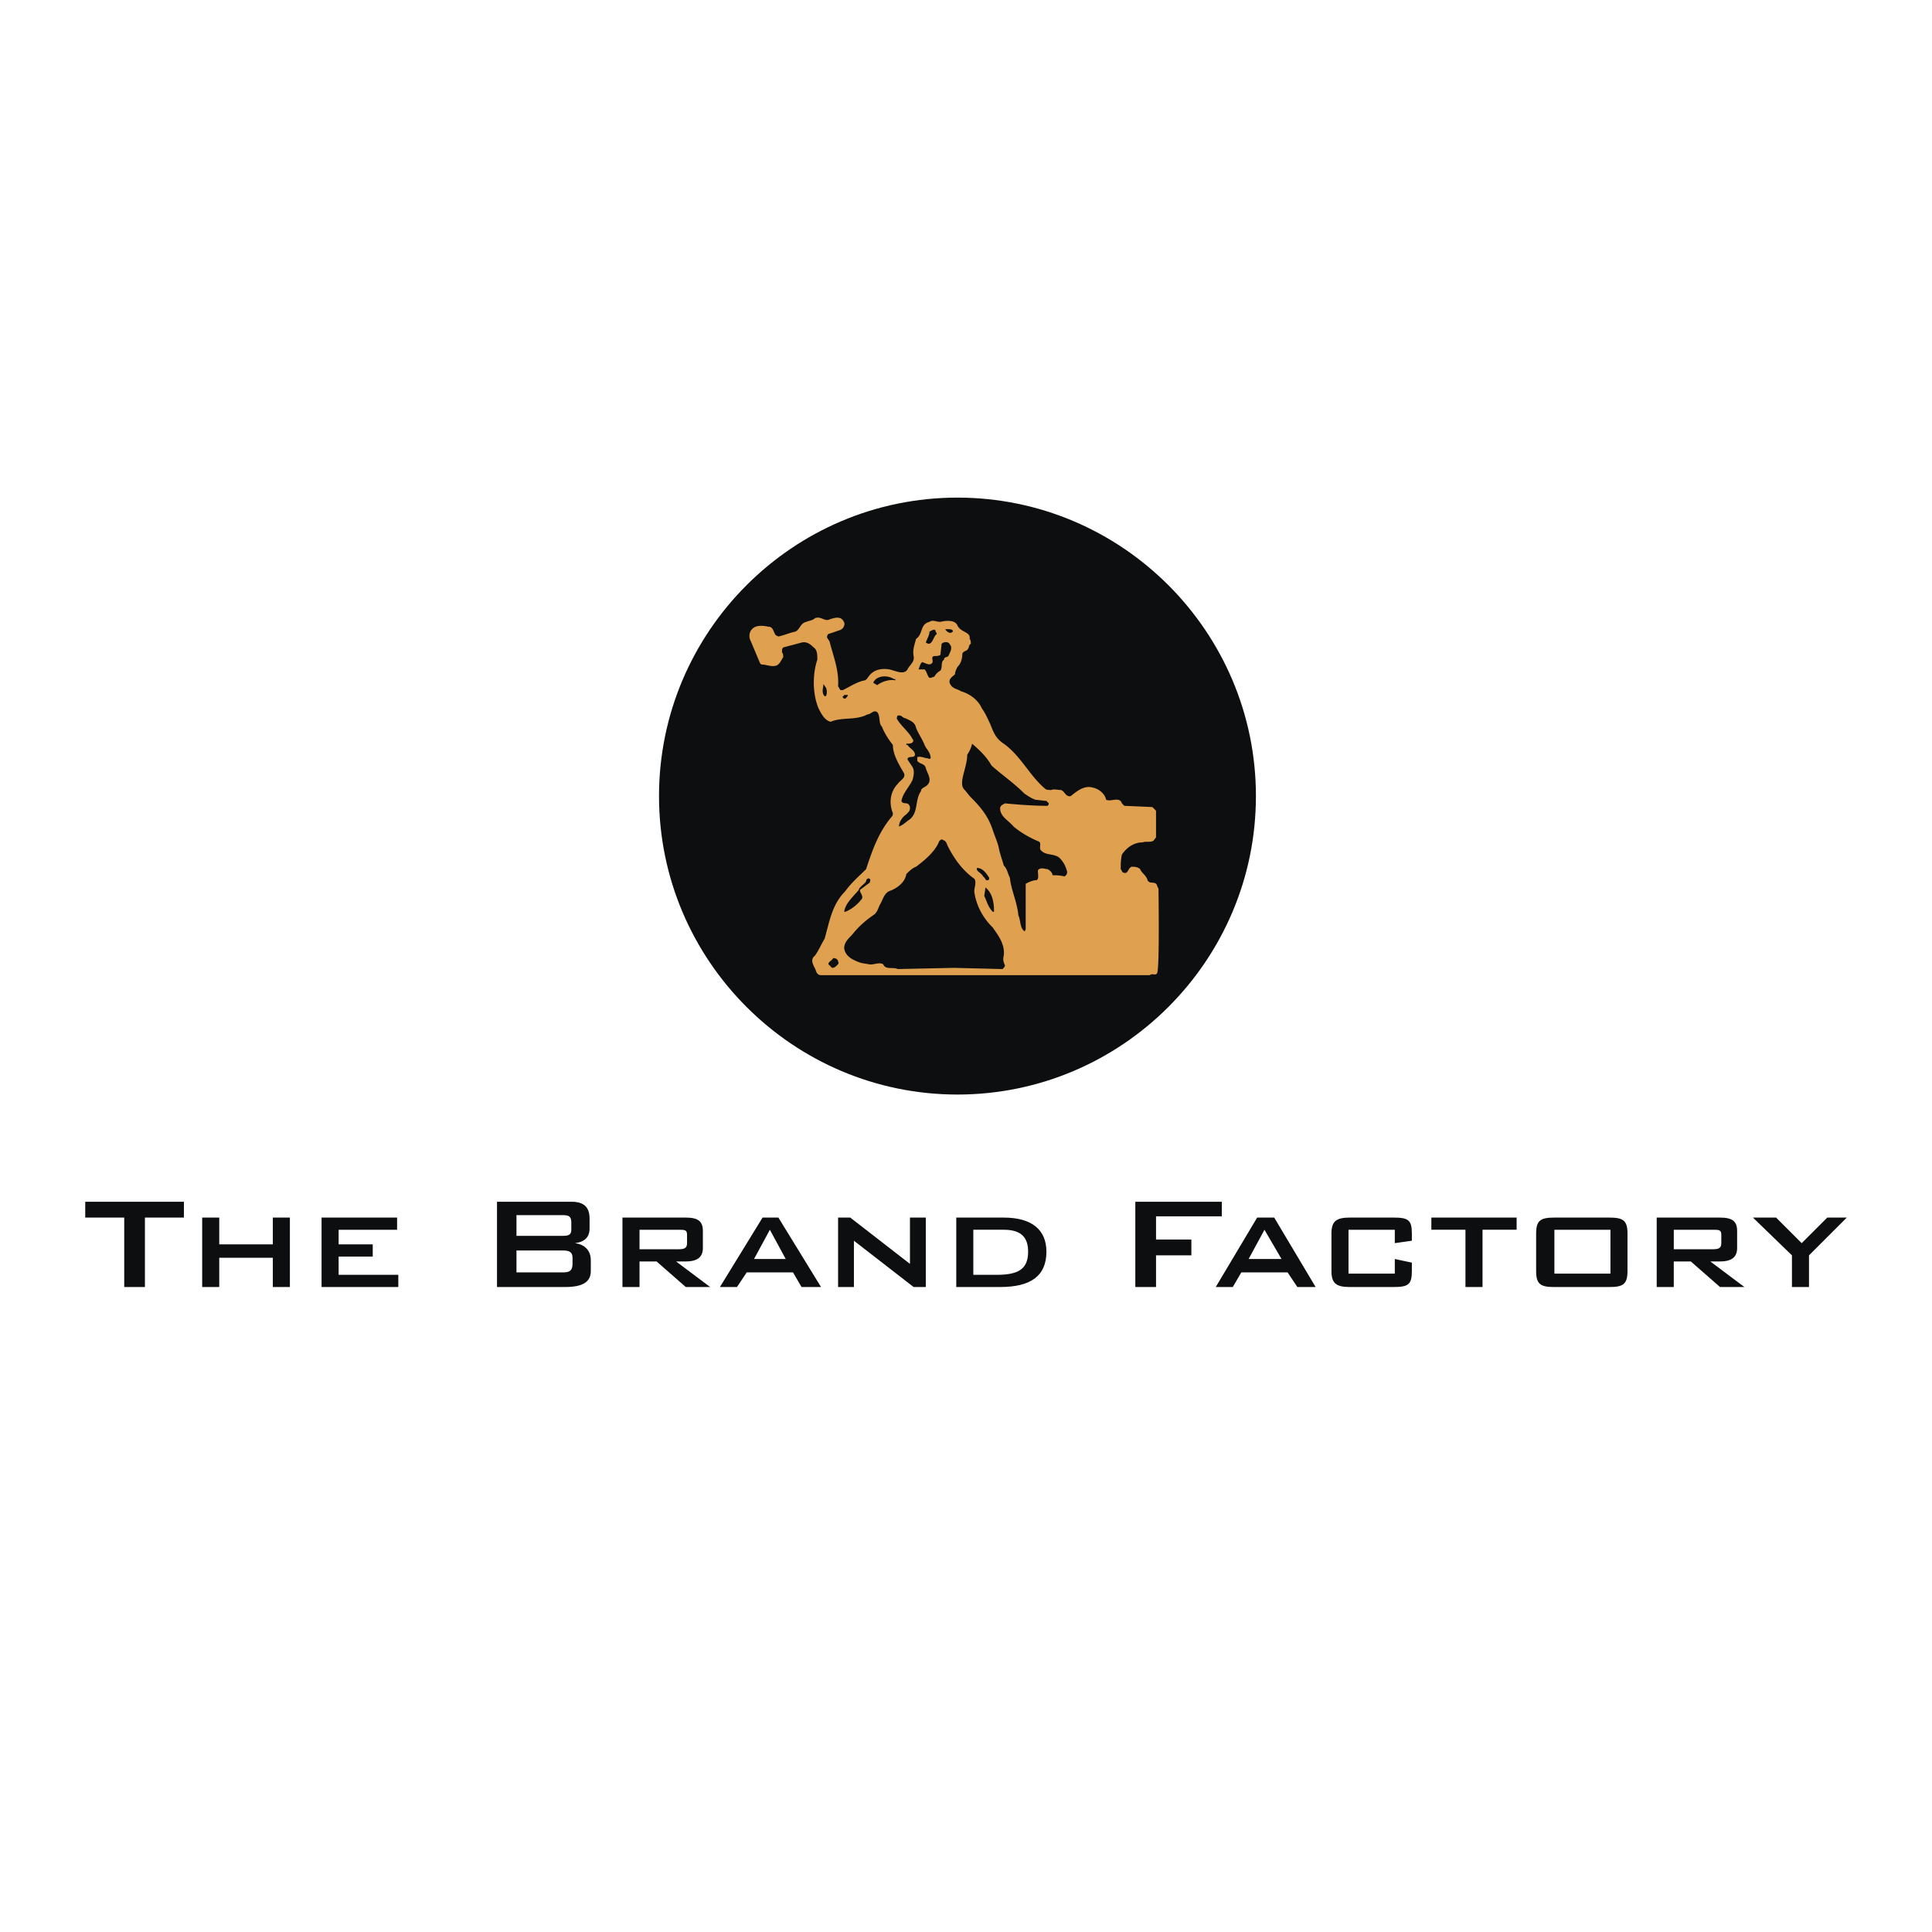 <svg xmlns="http://www.w3.org/2000/svg" width="2500" height="2500" viewBox="0 0 192.756 192.756"><g fill-rule="evenodd" clip-rule="evenodd"><path fill="#fff" d="M0 0h192.756v192.756H0V0z"/><path fill="#0c0e0f" d="M14.459 128.406h-2.065v-6.927h-3.89v-1.581h9.845v1.581h-3.89v6.927zM20.172 121.479h1.702v2.673h5.347v-2.673h1.702v6.927h-1.702v-2.918h-5.347v2.918h-1.702v-6.927zM32.083 121.479h7.536v1.214h-5.834v1.459h3.403v1.215h-3.403v1.822h5.955v1.217h-7.657v-6.927zM49.585 119.898h7.414c1.216 0 1.823.486 1.823 1.701v.973c0 .85-.486 1.336-1.458 1.457.972.123 1.58.73 1.58 1.703v1.094c0 1.094-.851 1.58-2.552 1.58h-6.806v-8.508h-.001zm1.944 4.862v2.188h4.619c.607 0 .973-.121.973-.852v-.607c0-.607-.365-.729-.973-.729h-4.619zm0-3.526v2.066h4.619c.607 0 .851-.121.851-.607v-.729c0-.609-.243-.73-.851-.73h-4.619zM62.104 121.479h6.32c1.216 0 1.702.363 1.702 1.336v1.701c0 .852-.486 1.338-1.702 1.338h-.972l3.403 2.553h-2.431l-2.917-2.553h-1.702v2.553h-1.702v-6.928h.001zm1.701 1.214v1.945h3.89c.607 0 .851-.123.851-.609v-.85c0-.486-.243-.486-.851-.486h-3.89zM76.081 121.479h1.58l4.254 6.928H79.97l-.851-1.459H74.5l-.972 1.459h-1.702l4.255-6.928zm2.309 4.13l-1.58-2.916-1.58 2.916h3.16zM83.616 121.479h1.216l5.955 4.617v-4.617h1.58v6.927h-1.215l-5.956-4.619v4.619h-1.58v-6.927zM95.406 121.479h4.741c2.795 0 4.254 1.215 4.254 3.402 0 2.432-1.58 3.525-4.619 3.525h-4.375v-6.927h-.001zm4.01 5.71c2.066 0 3.16-.486 3.16-2.309 0-1.459-.729-2.188-2.43-2.188h-3.039v4.496h2.309v.001zM113.271 119.898h8.631v1.457h-6.564v2.311h3.525v1.58h-3.525v3.16h-2.067v-8.508zM125.426 121.479h1.703l4.131 6.928h-1.822l-.973-1.459h-4.619l-.85 1.459h-1.701l4.131-6.928zm2.431 4.13l-1.701-2.916-1.58 2.916h3.281zM134.541 122.693v4.375h4.619v-1.459l1.701.365v.852c0 1.336-.363 1.58-1.822 1.58h-4.375c-1.338 0-1.824-.365-1.824-1.58v-3.768c0-1.217.486-1.58 1.824-1.58h4.375c1.459 0 1.822.242 1.822 1.58v.729l-1.701.242v-1.336h-4.619zM147.912 128.406h-1.703v-5.713h-3.402v-1.214h8.507v1.214h-3.402v5.713zM155.082 121.479h5.469c1.338 0 1.824.242 1.824 1.58v3.768c0 1.336-.486 1.58-1.824 1.58h-5.469c-1.336 0-1.822-.244-1.822-1.58v-3.768c0-1.338.486-1.58 1.822-1.58zm0 5.589h5.592v-4.375h-5.592v4.375zM165.291 121.479h6.32c1.217 0 1.703.363 1.703 1.336v1.701c0 .852-.486 1.338-1.703 1.338h-.973l3.404 2.553h-2.432l-2.916-2.553h-1.701v2.553h-1.703v-6.928h.001zm1.703 1.214v1.945h3.889c.607 0 .852-.123.852-.609v-.85c0-.486-.244-.486-.852-.486h-3.889zM178.783 125.246l-3.89-3.767h2.31l2.553 2.55 2.551-2.55h1.945l-3.768 3.767v3.16h-1.701v-3.16zM95.527 109.203c16.408 0 29.777-13.371 29.777-29.778s-13.369-29.778-29.777-29.778S65.75 63.017 65.75 79.425s13.369 29.778 29.777 29.778z"/><path d="M115.582 88.662l-.121-.243c-.123-.607-.73-.121-.973-.607-.123-.486-.607-.729-.73-1.094-.242-.243-.607-.243-.85-.243-.365.122-.365.729-.73.608-.242 0-.242-.244-.363-.365 0-.486 0-.973.121-1.458.486-.729 1.215-1.216 2.066-1.216.242-.121.729 0 .973-.121.121 0 .242-.243.363-.365v-2.674l-.363-.365-2.797-.122-.242-.243c-.244-.729-1.094-.122-1.58-.364-.121-.608-.729-1.094-1.338-1.216-.85-.243-1.58.365-2.188.851-.486.122-.607-.486-.973-.608-.363 0-.729-.121-.971 0-.244 0-.486 0-.609-.121-1.58-1.337-2.43-3.282-4.131-4.497-.73-.486-.973-.973-1.338-1.945-.242-.486-.486-1.094-.85-1.58-.365-.851-1.216-1.458-2.067-1.702-.365-.243-.851-.243-1.094-.729-.243-.486.244-.729.486-.973 0-.243.122-.486.243-.729.365-.364.486-.851.486-1.337.122-.243.365-.243.486-.365.243-.243.122-.486.364-.608 0-.122 0-.364-.121-.486.121-.729-.851-.608-1.215-1.337-.243-.608-1.215-.486-1.702-.365-.486 0-.729-.243-1.094 0-.973.243-.608 1.215-1.337 1.702-.122.486-.365 1.094-.243 1.702.122.607-.365.851-.608 1.337-.365.607-1.215.121-1.823 0-.729-.122-1.58 0-2.066.729-.122.122-.122.243-.365.365-.729.122-1.458.607-2.188.972h-.243c-.122-.122-.122-.243-.243-.365.122-1.58-.486-3.038-.851-4.497l-.244-.365c0-.122 0-.243.122-.365l.729-.243c.243-.122.729-.122.851-.608.121-.243-.122-.608-.365-.729-.365-.122-.729 0-1.094.122-.486.243-.851-.364-1.458-.122-.243.243-.608.243-.851.365-.608.122-.608.729-1.094.973-.608.121-1.094.364-1.702.486l-.243-.122c-.243-.243-.243-.851-.729-.851-.607-.121-1.458-.243-1.823.487a1.035 1.035 0 0 0 0 .851l.972 2.31.122.121c.486 0 .972.243 1.458.122.365-.122.486-.486.729-.851 0-.121 0-.364-.122-.486 0-.243 0-.365.122-.486l1.823-.487c.486-.121.851.122 1.215.487.364.243.364.729.364 1.215-.486 1.458-.486 3.403.122 4.862.243.486.608 1.215 1.216 1.337 1.094-.486 2.552-.122 3.646-.729.365 0 .608-.486.972-.243.365.365.122 1.094.486 1.458.243.608.608 1.216 1.094 1.823 0 .973.608 1.945 1.094 2.796.243.486-.364.729-.607 1.094-.608.607-.972 1.701-.486 2.917 0 .122 0 .243-.122.364-1.336 1.58-1.944 3.403-2.552 5.227-.729.729-1.458 1.337-2.066 2.188-1.337 1.337-1.58 3.039-2.066 4.74-.365.607-.608 1.215-.972 1.702-.608.486 0 1.094.121 1.579.122.244.243.365.486.365h32.816c.244-.242.607.121.73-.242.246-.61.125-8.388.125-8.388zM82.401 69.458h-.122c-.365-.365-.122-.851-.122-1.215 0-.122 0-.122 0 0l.243.365c.122.243.122.607.001.85zm1.944.244s-.243 0-.243-.122c-.121-.121.122-.121.122-.243h.364c0 .121-.121.243-.243.365zm10.21-6.928c.243 0 .365 0 .487.121.121.122-.122.243-.244.243s-.364-.121-.486-.364h.243zm-1.823.243c.243-.122.607-.365.607 0 0 0 .122.121.122.243-.365.243-.365.972-.851.972l-.243-.122c.122-.364.365-.729.365-1.093zm-.73 3.038c.365.122.729.365.972.122.244-.244-.243-.729.365-.729.122 0 .365 0 .486-.122l.122-1.094c.243-.243.729-.243.851.122.244.243 0 .729-.122.972-.122.365-.486.122-.486.486-.364.243-.121.729-.364 1.094a1.464 1.464 0 0 0-.607.608c-.122 0-.244.122-.486.122-.243-.243-.243-.607-.486-.851h-.607c.119-.243.119-.487.362-.73zm-2.673 1.823c-.607-.122-1.337.122-1.823.486-.121-.122-.243-.122-.364-.243 0-.122.121-.243.243-.365.486-.365 1.215-.365 1.823 0h.121v.122zm1.458 12.762c0-.122 0-.243-.122-.364-.122-.244-.607 0-.729-.365.122-.729.729-1.337 1.094-2.066.122-.365.243-.972 0-1.337l-.486-.729c0-.486.851 0 .729-.608-.122-.364-.486-.486-.729-.851-.122 0-.122 0-.122-.121.243 0 .486 0 .608-.122.122-.121.122-.243 0-.364-.365-.729-1.215-1.337-1.58-2.066.122-.122 0-.243.122-.243.364-.122.486.243.729.243.486.243.972.365 1.094.973.243.607.607 1.094.851 1.701.122.365.608.729.608 1.337 0 0-.243.122-.243 0-.365 0-.729-.243-1.094-.121v.364c.243.365.729.243.851.729s.607 1.094.243 1.58c-.243.364-.729.364-.729.729-.608.851-.243 2.066-1.094 2.795-.365.243-.729.608-1.094.729 0-.486.365-.973.729-1.215.243-.244.364-.365.364-.608zm-5.105 8.143c0-.243.608-.607.729-.851 0-.243.243-.365.365-.243.122.121 0 .243 0 .364l-.972.729c0 .122 0 .243.121.365 0 .122.243.365 0 .608a3.942 3.942 0 0 1-1.58 1.215h-.121c.121-.849.851-1.457 1.458-2.187zm-2.187 7.535c-.121.122-.243.244-.486.244l-.364-.365c0-.243.364-.365.486-.607.244 0 .486.122.486.365.121.121-.001.242-.122.363zm16.528.366l-4.861-.121-5.591.121c-.486-.243-1.216.121-1.458-.486-.486-.243-.972.121-1.458 0l-.729-.121c-.729-.244-1.58-.608-1.701-1.459 0-.729.607-1.094.972-1.58.608-.729 1.337-1.336 2.066-1.823.365-.365.365-.729.608-1.094.243-.486.365-.973.851-1.216.729-.243 1.58-.851 1.701-1.702.243-.243.608-.607.973-.729.972-.729 1.944-1.58 2.309-2.552.122-.122.243-.243.365-.122.365.122.365.364.486.607.608 1.215 1.458 2.431 2.674 3.282.244.486-.121.972 0 1.458.244 1.337.852 2.431 1.824 3.403.607.851 1.215 1.701 1.094 2.795-.123.365 0 .729.121.972-.001.123-.123.245-.246.367zm-1.457-8.873c-.244.122-.244-.243-.486-.365-.121-.364-.73-.486-.607-.851.607 0 .971.607 1.215.972 0 .123 0 .244-.122.244zm.608 3.16h-.121c-.486-.486-.609-1.094-.852-1.58l.121-.851c.731.608.852 1.581.852 2.431zm-2.188-16.772c.85.729 1.458 1.337 1.944 2.188 1.094.972 2.189 1.702 3.283 2.795.363.243.729.486 1.094.608l1.094.121.242.243s0 .122-.121.243c-1.459 0-2.918-.121-4.254-.243-.244.122-.486.243-.486.486 0 .851.852 1.215 1.338 1.823.729.607 1.578 1.094 2.43 1.458.486.121 0 .729.365.972.486.486 1.336.243 1.822.729.365.365.607.851.73 1.337 0 .122 0 .243-.123.364l-.121.122c-.486-.122-.85-.122-1.215-.122 0-.243-.244-.486-.486-.607-.244 0-.729-.243-.973.121 0 .365.121.852-.121.973-.486 0-1.094.365-1.094.365v4.497c0 .122-.121.243-.121.243-.486-.364-.365-1.094-.609-1.58-.121-1.337-.729-2.553-.85-3.768-.244-.486-.244-.851-.607-1.215-.123-.486-.365-1.094-.486-1.702s-.365-1.094-.607-1.823c-.486-1.458-1.217-2.309-2.31-3.403l-.486-.608c-.729-.607.243-2.188.243-3.524-.001 0 .363-.486.485-1.093z" fill="#dfa050"/></g></svg>